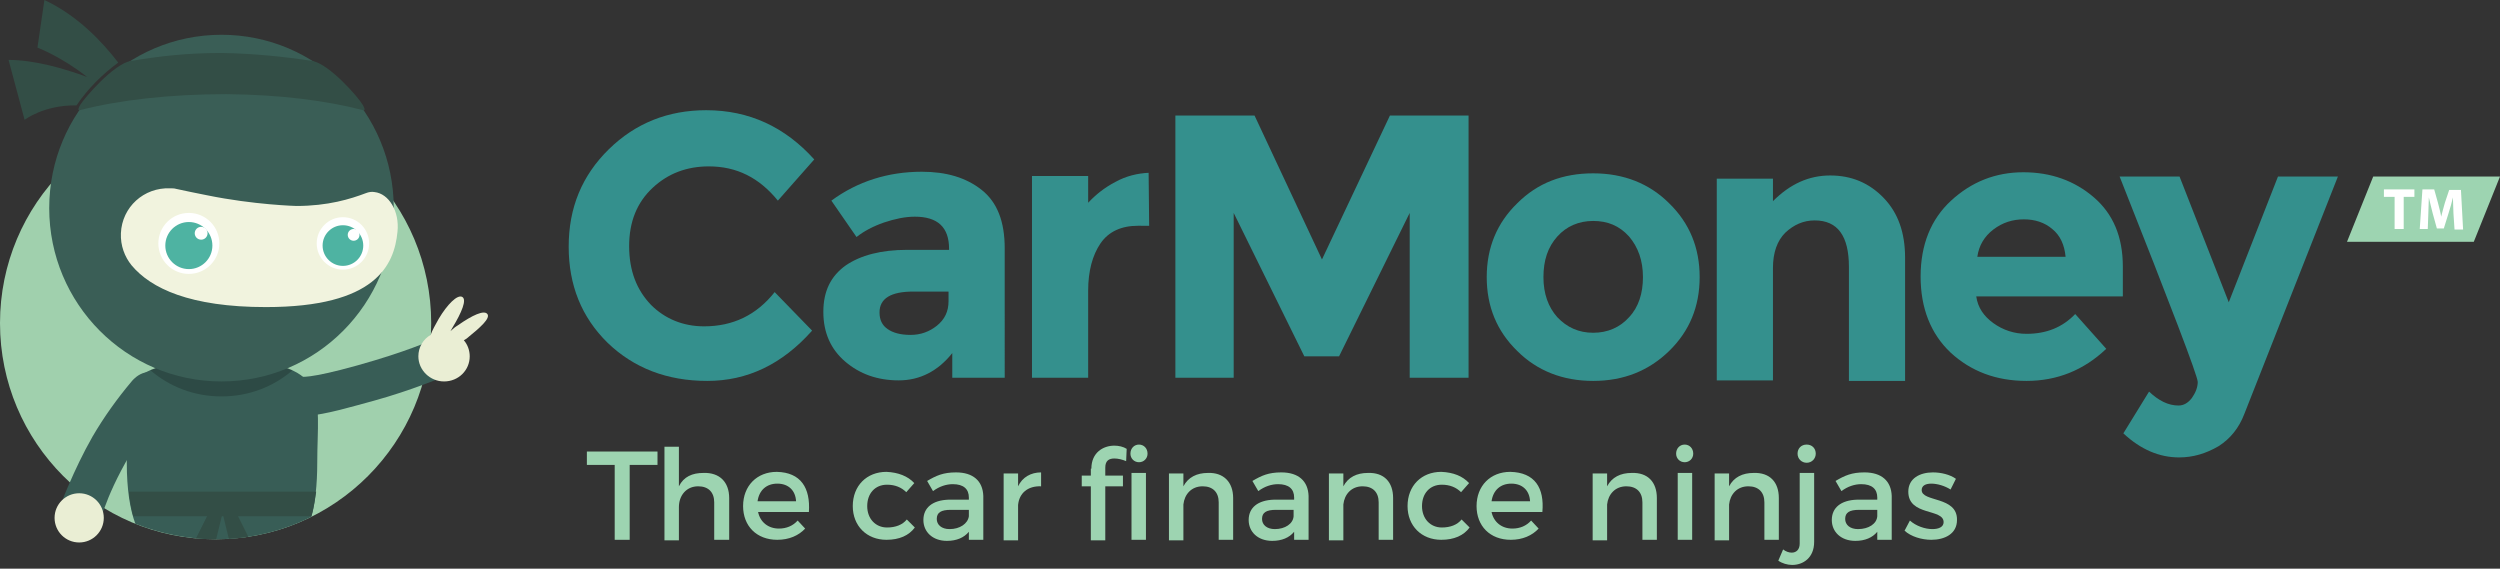 <svg xmlns="http://www.w3.org/2000/svg" xmlns:xlink="http://www.w3.org/1999/xlink" version="1.0" id="Layer_1" x="0px" y="0px" style="enable-background:new 0 0 596.7 419.5;" xml:space="preserve" viewBox="64.5 155.8 467.3 106.3">
<rect x="64.5" y="155.8" width="467.3" height="106.3" fill="#333333" stroke="none"/>
<style type="text/css">
	.st0{fill:#34908d;}
	.st1{fill:#A0D0AD;}
	.st2{fill:#385D56;}
	.st3{fill:#EAEED4;}
	.st4{opacity:0.2;fill:#010101;enable-background:new    ;}
	.st5{clip-path:url(#SVGID_00000144323554392777689130000013388142591451966093_);fill:#334E46;}
	.st6{fill:#3A5E56;}
	.st7{fill:#F1F3DE;}
	.st8{fill:#334E46;}
	.st9{fill:#FFFFFF;}
	.st10{fill:#4EB3A2;}
	.st11{fill:#9DD4B1;}
</style>
<path class="st0" d="M196.1,216.8c5.4,0,9.8-2.1,13.2-6.4l7,7.2c-5.6,6.3-12.1,9.4-19.6,9.4c-7.5,0-13.7-2.4-18.6-7.1  c-4.9-4.8-7.3-10.8-7.3-18c0-7.3,2.5-13.3,7.5-18.2c5-4.9,11.1-7.3,18.2-7.3c8,0,14.7,3.1,20.2,9.2l-6.8,7.7  c-3.5-4.3-7.7-6.4-12.9-6.4c-4.1,0-7.6,1.3-10.5,4c-2.9,2.7-4.4,6.3-4.4,10.9c0,4.6,1.4,8.2,4.1,11  C188.8,215.4,192.2,216.8,196.1,216.8z"/>
<path class="st0" d="M252.4,226.4h-9.9v-4.6c-2.7,3.4-6.1,5.1-10,5.1c-4,0-7.3-1.2-10-3.5c-2.7-2.3-4.1-5.4-4.1-9.3  c0-3.9,1.4-6.7,4.2-8.7c2.8-1.9,6.6-2.9,11.5-2.9h7.8v-0.2c0-4-2.1-6-6.4-6c-1.8,0-3.7,0.4-5.8,1.1c-2,0.7-3.7,1.6-5.1,2.7l-4.7-6.8  c4.9-3.6,10.6-5.4,16.9-5.4c4.6,0,8.3,1.1,11.2,3.4c2.9,2.3,4.3,5.9,4.3,10.9V226.4z M241.8,212.1v-1.8h-6.6c-4.2,0-6.3,1.3-6.3,3.9  c0,1.4,0.5,2.4,1.5,3.1c1,0.7,2.4,1.1,4.3,1.1c1.9,0,3.5-0.6,4.9-1.7C241.1,215.5,241.8,214,241.8,212.1z"/>
<path class="st0" d="M277.2,198c-3.1,0-5.5,1.1-7,3.3c-1.5,2.2-2.3,5.2-2.3,8.8v16.3h-10.5v-37.7h10.5v5c1.4-1.5,3-2.8,5.1-3.9  c2-1.1,4.1-1.6,6.2-1.7l0.1,9.9H277.2z"/>
<path class="st0" d="M328,195.6l-13.2,26.8h-6.5l-13.2-26.8v30.8h-10.9v-49h14.8l12.6,26.9l12.7-26.9h14.7v49H328V195.6z"/>
<path class="st0" d="M382.2,207.6c0,5.5-1.9,10.1-5.7,13.8c-3.8,3.7-8.5,5.6-14.2,5.6c-5.7,0-10.5-1.9-14.2-5.6  c-3.8-3.7-5.7-8.3-5.7-13.8c0-5.5,1.9-10.1,5.7-13.8c3.8-3.8,8.5-5.6,14.2-5.6c5.7,0,10.5,1.9,14.2,5.6  C380.3,197.5,382.2,202.1,382.2,207.6z M353,207.6c0,3.1,0.9,5.6,2.6,7.5c1.8,1.9,4,2.9,6.7,2.9s5-1,6.7-2.9  c1.8-1.9,2.6-4.5,2.6-7.5c0-3.1-0.9-5.6-2.6-7.6c-1.8-2-4-2.9-6.7-2.9s-5,1-6.7,2.9C353.8,202,353,204.5,353,207.6z"/>
<path class="st0" d="M395.9,205.9v21h-10.5v-37.7h10.5v4.2c3.2-3.2,6.7-4.8,10.7-4.8c4,0,7.3,1.4,10,4.2c2.7,2.8,4,6.5,4,11.2V227  h-10.5v-21.3c0-5.8-2.1-8.7-6.4-8.7c-2.1,0-3.9,0.8-5.5,2.3C396.7,200.8,395.9,203,395.9,205.9z"/>
<path class="st0" d="M458.2,221c-4.2,4-9.2,6-14.9,6c-5.7,0-10.4-1.8-14.2-5.3c-3.7-3.5-5.6-8.3-5.6-14.2c0-5.9,1.9-10.7,5.7-14.2  c3.8-3.5,8.3-5.3,13.5-5.3s9.6,1.6,13.2,4.7c3.6,3.1,5.4,7.4,5.4,12.9v5.6h-27.4c0.3,2.1,1.4,3.7,3.2,5c1.8,1.3,3.9,2,6.2,2  c3.7,0,6.7-1.2,9.1-3.7L458.2,221z M448.1,198.6c-1.4-1.2-3.2-1.8-5.3-1.8c-2.1,0-4,0.6-5.7,1.9c-1.7,1.3-2.7,3-3,5.1h16.5  C450.4,201.6,449.6,199.8,448.1,198.6z"/>
<path class="st0" d="M471.8,241.3c-3.7,0-7.2-1.5-10.4-4.5l4.8-7.8c1.8,1.7,3.6,2.6,5.5,2.6c1,0,1.8-0.5,2.5-1.4c0.7-1,1.1-2,1.1-3  c0-1.1-4.9-13.9-14.6-38.4h11.2l9.2,23.5l9.2-23.5h11.2l-17.5,44.4c-1,2.6-2.6,4.6-4.8,6C476.8,240.6,474.4,241.3,471.8,241.3z"/>
<ellipse class="st1" cx="104.8" cy="216.2" rx="40.3" ry="40.4"/>
<path class="st2" d="M106,223.2c-22.3,0-17.8,7.4-17.8,19.1c0,5,0.6,8.7,1.6,11.4c4.6,1.8,9.7,2.9,15,2.9c6.4,0,12.5-1.5,17.9-4.2  c0.7-2.6,1.1-5.9,1.1-10.1C123.8,229.7,126.7,223.2,106,223.2z"/>
<path class="st2" d="M131.3,224.1c9.3-2.6,13.6-4.6,13.6-4.6l2.6,6.7c0,0-6.2,2.6-13.1,4.5c-4.1,1.1-8.6,2.5-12.8,2.9  c0,0-4.1,0.6-4.6-3.3c-0.3-2.8,3.7-4.1,3.7-4.1S122,226.7,131.3,224.1z"/>
<path class="st2" d="M88.8,240.8c-4.9,8.3-5.9,13.7-5.9,13.7l-7.2-4c0,0,2.5-6.8,6.1-13.1c2.1-3.6,4.6-7.1,7.3-10.3  c0,0,2.5-3.3,5.5-0.8c2.1,1.8,0.2,5.5,0.2,5.5S93.7,232.4,88.8,240.8z"/>
<circle class="st3" cx="79.3" cy="252.6" r="4.6"/>
<path class="st3" d="M155.6,214.5c-0.6-0.8-2.8,0.2-5.5,2.1c-0.5,0.3-1,0.7-1.4,1.1c0.1-0.2,0.3-0.5,0.4-0.7  c1.7-2.8,2.7-5.2,1.8-5.7c-0.9-0.5-2.8,1.4-4.4,4.1c-0.6,1.1-1.2,2.1-1.5,3c-1.4,0.8-2.3,2.3-2.3,4c0,2.6,2.2,4.7,4.8,4.7  c2.7,0,4.8-2.1,4.8-4.7c0-1.1-0.4-2.2-1.1-3c0.2-0.1,0.3-0.2,0.5-0.3C154.3,217,156.2,215.3,155.6,214.5z"/>
<path class="st4" d="M92.6,225c3.6,3.1,8.2,4.9,13.3,4.9c5.1,0,9.7-1.8,13.3-4.9c-2.7-1.2-6.8-1.8-13.2-1.8  C99.6,223.2,95.3,223.8,92.6,225z"/>
<g>
	<defs>
		<ellipse id="SVGID_1_" cx="104.8" cy="216.2" rx="40.3" ry="40.4"/>
	</defs>
	<clipPath id="SVGID_00000162328212769033646050000017831775950076240023_">
		<use xlink:href="#SVGID_1_" style="overflow:visible;"/>
	</clipPath>
	<path style="clip-path:url(#SVGID_00000162328212769033646050000017831775950076240023_);fill:#334E46;" d="M98.9,260.9l5-10h2.4   l-2.5,10.2l-0.1,0.4c0,0-0.1,0.6-0.8,0.6h-4c-0.8,0-0.2-1-0.2-1L98.9,260.9z"/>
	<path style="clip-path:url(#SVGID_00000162328212769033646050000017831775950076240023_);fill:#334E46;" d="M113.3,260.9l-5-10   h-2.4l2.5,10.2l0.1,0.4c0,0,0.1,0.6,0.8,0.6h4c0.8,0,0.2-1,0.2-1L113.3,260.9z"/>
	<path style="clip-path:url(#SVGID_00000162328212769033646050000017831775950076240023_);fill:#334E46;" d="M123.6,247.7h-35   c0.1,1.1,0.3,2.6,0.8,4.6l33.3,0C123.3,250.3,123.4,248.8,123.6,247.7z"/>
</g>
<ellipse class="st6" cx="105.9" cy="194.7" rx="32.2" ry="32.4"/>
<path class="st7" d="M132.9,191.9c-2.9,1.1-7.1,2.4-13,2.4c0,0-7.9-0.2-16.7-2c-2-0.4-4-0.8-5.8-1.2c-0.3-0.1-0.7-0.1-1.1-0.1  c-4.9-0.2-9,3.5-9.2,8.4c-0.1,2.3,0.7,4.4,2,6c3.6,4.3,10.9,7.8,25.1,7.8c20.5,0,24-7.8,24.6-14.1c0.4-3.8-1.6-7.1-4.3-7.4  C134,191.6,133.4,191.7,132.9,191.9z"/>
<path class="st8" d="M105.9,165.7c6.1,0.1,11.8,0.7,17,1.5c3.2,0.6,8.6,6.8,9.4,8.2c0.7,1.2,0.1,1,0.1,1c-7-1.8-15.4-2.9-25.6-3  c-10.5,0-20.1,1.1-27.4,3c0,0-0.6,0.2,0.1-1c0.8-1.3,6.2-7.6,9.4-8.2C94.3,166.3,99.5,165.7,105.9,165.7z"/>
<circle class="st9" cx="99.8" cy="201.3" r="5.7"/>
<circle class="st10" cx="99.8" cy="201.7" r="4.4"/>
<circle class="st9" cx="102.1" cy="199.4" r="1.2"/>
<circle class="st9" cx="128.6" cy="201.3" r="4.9"/>
<circle class="st10" cx="128.6" cy="201.7" r="3.8"/>
<circle class="st9" cx="130.6" cy="199.7" r="1.1"/>
<path class="st8" d="M78.8,175.5c-6.1-0.1-9.7,2.7-9.7,2.7L66.1,167c4.8,0,10.4,1.6,14.7,3.2c-4.8-3.8-9.3-5.5-9.3-5.5l1.3-8.9  c6.2,2.9,10.8,7.8,13.8,11.7l0,0C83.6,169.7,80.9,172.4,78.8,175.5"/>
<path id="Rectangle_3_copy_7_3_" class="st11" d="M509,201h-5.8l4.9-12.2h1.4h19.9h2.4l-4.9,12.2h-2.1H509z"/>
<path class="st9" d="M512.1,192.6h-2v-1.4h5.7v1.4h-2v6h-1.7V192.6z"/>
<path class="st9" d="M523.1,195.7c0-0.9-0.1-2-0.1-3h0c-0.2,0.9-0.5,2-0.8,2.9l-0.9,2.9H520l-0.8-2.9c-0.2-0.9-0.5-1.9-0.7-2.9h0  c0,1-0.1,2.1-0.1,3.1l-0.1,2.8h-1.5l0.5-7.4h2.2l0.7,2.5c0.2,0.9,0.5,1.8,0.6,2.6h0c0.2-0.9,0.5-1.8,0.7-2.6l0.8-2.4h2.2l0.4,7.4  h-1.6L523.1,195.7z"/>
<path class="st11" d="M182.2,242.7v14h-2.8v-14h-5.2v-2.5h13.2v2.5H182.2z"/>
<path class="st11" d="M200.8,248.9v7.8H198v-7c0-1.9-1.1-3-3-3c-2.2,0-3.6,1.7-3.6,3.9v6.2h-2.7v-17.5h2.7v7.4  c0.9-1.8,2.5-2.5,4.6-2.5C199,244.1,200.8,245.9,200.8,248.9z"/>
<path class="st11" d="M215.7,251.5h-9.5c0.4,1.9,1.9,3.1,3.9,3.1c1.4,0,2.6-0.5,3.5-1.5l1.4,1.5c-1.2,1.3-3,2.1-5.2,2.1  c-3.9,0-6.4-2.6-6.4-6.3c0-3.8,2.6-6.4,6.3-6.4C214.2,244.1,216,247,215.7,251.5z M213.3,249.5c-0.1-2-1.4-3.3-3.5-3.3  c-2,0-3.4,1.2-3.7,3.3H213.3z"/>
<path class="st11" d="M235.4,246.1l-1.5,1.7c-0.9-0.9-2.1-1.4-3.6-1.4c-2.2,0-3.7,1.6-3.7,4s1.6,4,3.7,4c1.6,0,2.9-0.5,3.7-1.5  l1.5,1.5c-1.1,1.5-2.9,2.3-5.3,2.3c-3.7,0-6.3-2.6-6.3-6.3c0-3.8,2.6-6.4,6.3-6.4C232.4,244.1,234.2,244.8,235.4,246.1z"/>
<path class="st11" d="M245.6,255.2c-0.9,1.1-2.3,1.7-4.1,1.7c-2.7,0-4.4-1.7-4.4-3.9c0-2.3,1.7-3.7,4.7-3.8h3.8v-0.4  c0-1.6-1-2.5-3-2.5c-1.2,0-2.5,0.4-3.7,1.3l-1.1-1.9c1.7-1,3-1.6,5.4-1.6c3.2,0,5,1.6,5.1,4.4l0,8.2h-2.7V255.2z M245.6,252.3v-1.2  h-3.4c-1.8,0-2.6,0.5-2.6,1.7c0,1.1,0.9,1.9,2.4,1.9C243.9,254.7,245.4,253.7,245.6,252.3z"/>
<path class="st11" d="M254.8,246.7c0.8-1.7,2.4-2.6,4.3-2.6v2.6c-2.5-0.1-4.1,1.3-4.3,3.5v6.6h-2.7v-12.5h2.7V246.7z"/>
<path class="st11" d="M268.5,243.4c0-3,2.2-4.3,4.3-4.3c0.8,0,1.7,0.2,2.3,0.6L275,242c-0.7-0.3-1.5-0.5-2.2-0.5  c-1,0-1.7,0.4-1.7,1.7v1.5h3.3v2h-3.3v10.1h-2.7v-10.1h-1.7v-2h1.7V243.4z M275.8,240.6c0-1,0.7-1.7,1.6-1.7c0.9,0,1.6,0.7,1.6,1.7  c0,0.9-0.7,1.6-1.6,1.6C276.5,242.2,275.8,241.5,275.8,240.6z M278.7,244.2v12.5H276v-12.5H278.7z"/>
<path class="st11" d="M295,248.9v7.8h-2.7v-7c0-1.9-1.1-3-3-3c-2.1,0-3.4,1.5-3.6,3.4v6.7H283v-12.5h2.7v2.4  c0.9-1.7,2.5-2.5,4.6-2.5C293.2,244.1,295,245.9,295,248.9z"/>
<path class="st11" d="M306.4,255.2c-0.9,1.1-2.3,1.7-4.1,1.7c-2.7,0-4.4-1.7-4.4-3.9c0-2.3,1.7-3.7,4.7-3.8h3.8v-0.4  c0-1.6-1-2.5-3-2.5c-1.2,0-2.5,0.4-3.7,1.3l-1.1-1.9c1.7-1,3-1.6,5.4-1.6c3.2,0,5,1.6,5.1,4.4l0,8.2h-2.7V255.2z M306.3,252.3v-1.2  H303c-1.8,0-2.6,0.5-2.6,1.7c0,1.1,0.9,1.9,2.4,1.9C304.7,254.7,306.2,253.7,306.3,252.3z"/>
<path class="st11" d="M324.9,248.9v7.8h-2.7v-7c0-1.9-1.1-3-3-3c-2.1,0-3.4,1.5-3.6,3.4v6.7h-2.7v-12.5h2.7v2.4  c0.9-1.7,2.5-2.5,4.6-2.5C323.2,244.1,324.9,245.9,324.9,248.9z"/>
<path class="st11" d="M339.1,246.1l-1.5,1.7c-0.9-0.9-2.1-1.4-3.6-1.4c-2.2,0-3.7,1.6-3.7,4s1.6,4,3.7,4c1.6,0,2.9-0.5,3.7-1.5  l1.5,1.5c-1.1,1.5-2.9,2.3-5.3,2.3c-3.7,0-6.3-2.6-6.3-6.3c0-3.8,2.6-6.4,6.3-6.4C336.2,244.1,337.9,244.8,339.1,246.1z"/>
<path class="st11" d="M352.8,251.5h-9.5c0.4,1.9,1.9,3.1,3.9,3.1c1.4,0,2.6-0.5,3.5-1.5l1.4,1.5c-1.2,1.3-3,2.1-5.2,2.1  c-3.9,0-6.4-2.6-6.4-6.3c0-3.8,2.6-6.4,6.3-6.4C351.4,244.1,353.2,247,352.8,251.5z M350.5,249.5c-0.1-2-1.4-3.3-3.5-3.3  c-2,0-3.4,1.2-3.7,3.3H350.5z"/>
<path class="st11" d="M374.2,248.9v7.8h-2.7v-7c0-1.9-1.1-3-3-3c-2.1,0-3.4,1.5-3.6,3.4v6.7h-2.7v-12.5h2.7v2.4  c0.9-1.7,2.5-2.5,4.6-2.5C372.5,244.1,374.2,245.9,374.2,248.9z"/>
<path class="st11" d="M381,240.6c0,0.9-0.7,1.6-1.6,1.6s-1.6-0.7-1.6-1.6c0-1,0.7-1.7,1.6-1.7S381,239.6,381,240.6z M378.1,256.7  v-12.5h2.7v12.5H378.1z"/>
<path class="st11" d="M397,248.9v7.8h-2.7v-7c0-1.9-1.1-3-3-3c-2.1,0-3.4,1.5-3.6,3.4v6.7H385v-12.5h2.7v2.4  c0.9-1.7,2.5-2.5,4.6-2.5C395.3,244.1,397,245.9,397,248.9z"/>
<path class="st11" d="M403.6,257.1c0,3-2.1,4.3-4.1,4.3c-0.9,0-1.9-0.3-2.6-0.8l0.9-2.1c0.5,0.4,1.1,0.6,1.6,0.6  c0.8,0,1.5-0.5,1.5-1.7v-13.2h2.7V257.1z M403.9,240.6c0,0.9-0.7,1.7-1.7,1.7c-0.9,0-1.7-0.7-1.7-1.7c0-1,0.7-1.7,1.7-1.7  C403.2,238.9,403.9,239.6,403.9,240.6z"/>
<path class="st11" d="M415.4,255.2c-0.9,1.1-2.3,1.7-4.1,1.7c-2.7,0-4.4-1.7-4.4-3.9c0-2.3,1.7-3.7,4.7-3.8h3.8v-0.4  c0-1.6-1-2.5-3-2.5c-1.2,0-2.5,0.4-3.7,1.3l-1.1-1.9c1.7-1,3-1.6,5.4-1.6c3.2,0,5,1.6,5.1,4.4l0,8.2h-2.7V255.2z M415.4,252.3v-1.2  H412c-1.8,0-2.6,0.5-2.6,1.7c0,1.1,0.9,1.9,2.4,1.9C413.8,254.7,415.3,253.7,415.4,252.3z"/>
<path class="st11" d="M430.1,245.3l-1,2c-1.1-0.7-2.5-1.1-3.6-1.1c-1.1,0-1.8,0.4-1.8,1.2c0,2.3,6.7,1.1,6.6,5.6  c0,2.6-2.3,3.7-4.8,3.7c-1.8,0-3.8-0.6-5-1.7l1-1.9c1.1,1,2.8,1.6,4.2,1.6c1.2,0,2.1-0.4,2.1-1.3c0-2.6-6.6-1.1-6.6-5.7  c0-2.5,2.2-3.6,4.6-3.6C427.3,244.1,429,244.5,430.1,245.3z"/>
<g>
</g>
<g>
</g>
<g>
</g>
<g>
</g>
<g>
</g>
<g>
</g>
</svg>
